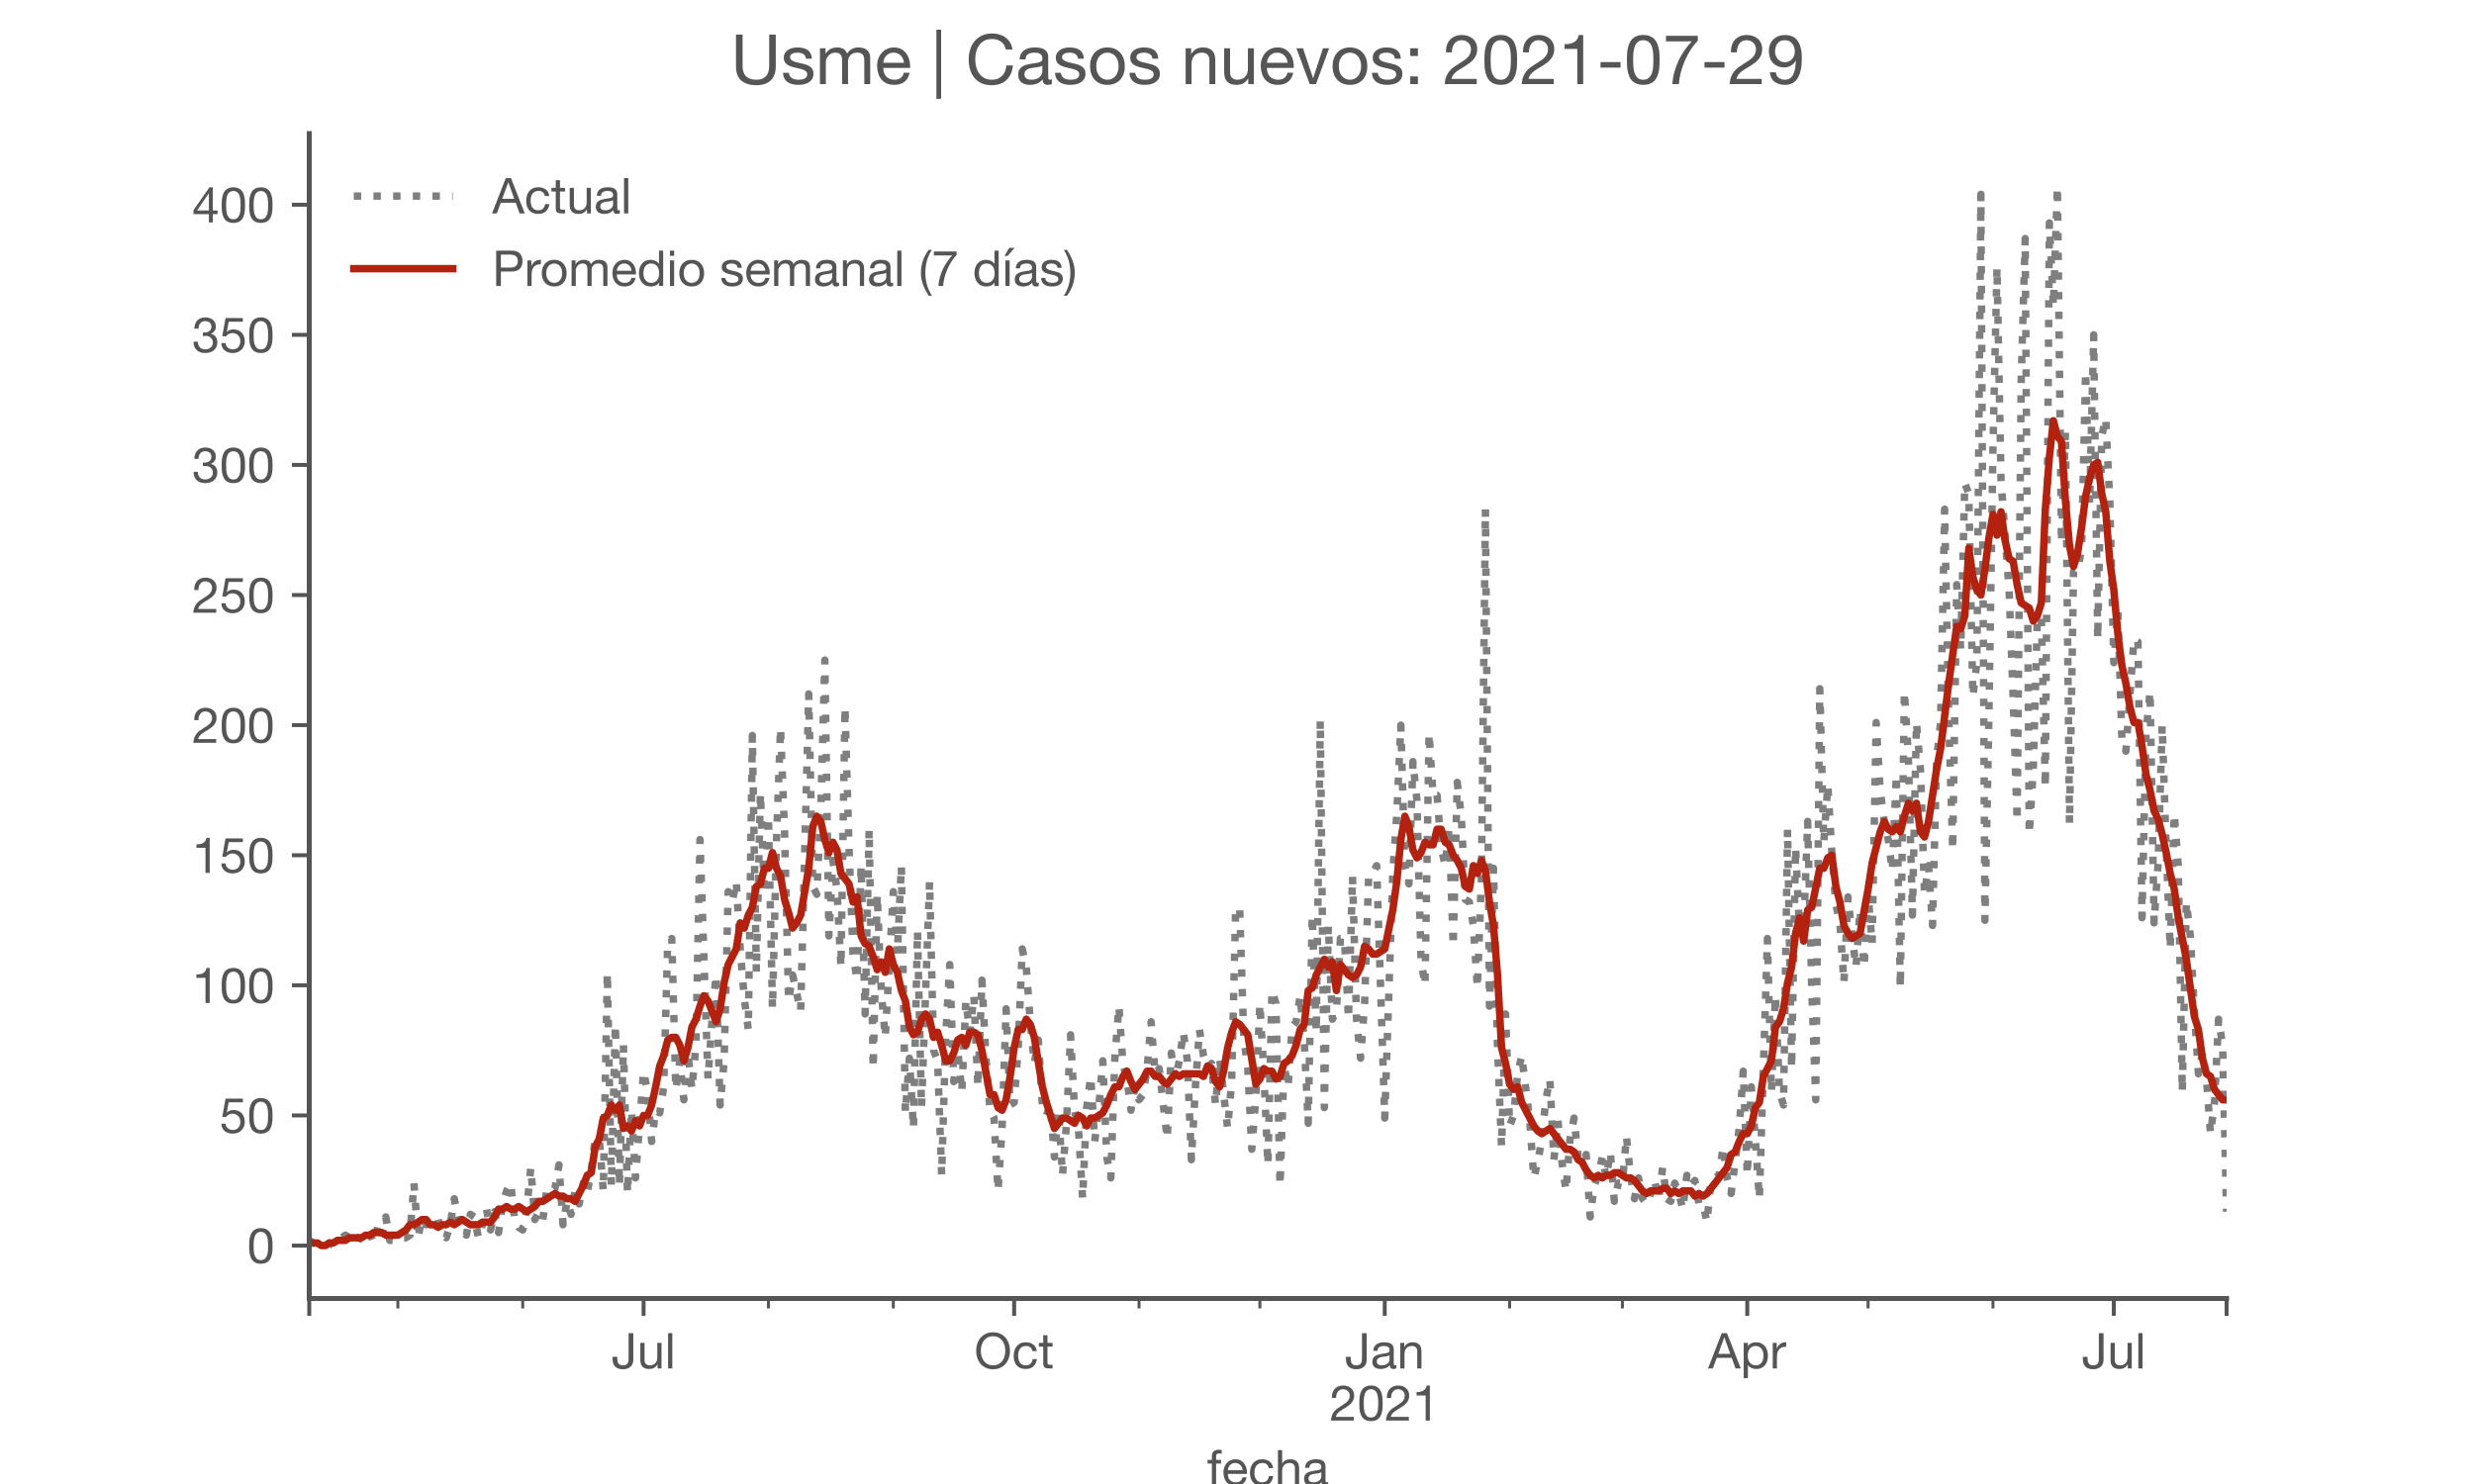 <?xml version="1.0" encoding="utf-8" standalone="no"?>
<!DOCTYPE svg PUBLIC "-//W3C//DTD SVG 1.1//EN"
  "http://www.w3.org/Graphics/SVG/1.1/DTD/svg11.dtd">
<!-- Created with matplotlib (https://matplotlib.org/) -->
<svg height="300pt" version="1.1" viewBox="0 0 500 300" width="500pt" xmlns="http://www.w3.org/2000/svg" xmlns:xlink="http://www.w3.org/1999/xlink">
 <defs>
  <style type="text/css">*{stroke-linecap:butt;stroke-linejoin:round;}</style>
 </defs>
 <g id="figure_1">
  <g id="patch_1">
   <path d="M 0 300 
L 500 300 
L 500 0 
L 0 0 
z
" style="fill:#ffffff;"/>
  </g>
  <g id="axes_1">
   <g id="patch_2">
    <path d="M 62.5 262.5 
L 450 262.5 
L 450 27 
L 62.5 27 
z
" style="fill:#ffffff;"/>
   </g>
   <g id="matplotlib.axis_1">
    <g id="xtick_1">
     <g id="line2d_1">
      <defs>
       <path d="M 0 0 
L 0 3.5 
" id="md8fa27a434" style="stroke:#555555;stroke-width:0.8;"/>
      </defs>
      <g>
       <use style="fill:#555555;stroke:#555555;stroke-width:0.8;" x="62.5" xlink:href="#md8fa27a434" y="262.5"/>
      </g>
     </g>
    </g>
    <g id="xtick_2">
     <g id="line2d_2">
      <g>
       <use style="fill:#555555;stroke:#555555;stroke-width:0.8;" x="130.068" xlink:href="#md8fa27a434" y="262.5"/>
      </g>
     </g>
     <g id="text_1">
      <!-- Jul -->
      <g style="fill:#555555;" transform="translate(123.583 276.641)scale(0.1 -0.1)">
       <defs>
        <path d="M 44.094 17.797 
L 44.094 71.406 
L 34.594 71.406 
L 34.594 19.203 
Q 34.594 13.297 32.141 9.797 
Q 29.703 6.297 23.203 6.297 
Q 19.703 6.297 17.453 7.344 
Q 15.203 8.406 13.953 10.297 
Q 12.703 12.203 12.203 14.797 
Q 11.703 17.406 11.703 20.5 
L 11.703 23.5 
L 2.203 23.5 
L 2.203 19.094 
Q 2.203 8.906 7.594 3.656 
Q 13 -1.594 23 -1.594 
Q 29 -1.594 33.047 0.047 
Q 37.094 1.703 39.547 4.453 
Q 42 7.203 43.047 10.703 
Q 44.094 14.203 44.094 17.797 
z
" id="HelveticaNeue-74"/>
        <path d="M 49.203 0 
L 49.203 51.703 
L 40.703 51.703 
L 40.703 22.5 
Q 40.703 19 39.75 16.047 
Q 38.797 13.094 36.891 10.891 
Q 35 8.703 32.141 7.5 
Q 29.297 6.297 25.406 6.297 
Q 20.5 6.297 17.703 9.094 
Q 14.906 11.906 14.906 16.703 
L 14.906 51.703 
L 6.406 51.703 
L 6.406 17.703 
Q 6.406 13.5 7.25 10.047 
Q 8.094 6.594 10.188 4.094 
Q 12.297 1.594 15.688 0.25 
Q 19.094 -1.094 24.203 -1.094 
Q 29.906 -1.094 34.094 1.156 
Q 38.297 3.406 41 8.203 
L 41.203 8.203 
L 41.203 0 
z
" id="HelveticaNeue-117"/>
        <path d="M 6.906 71.406 
L 6.906 0 
L 15.406 0 
L 15.406 71.406 
z
" id="HelveticaNeue-108"/>
       </defs>
       <use xlink:href="#HelveticaNeue-74"/>
       <use x="51.9" xlink:href="#HelveticaNeue-117"/>
       <use x="107.5" xlink:href="#HelveticaNeue-108"/>
      </g>
     </g>
    </g>
    <g id="xtick_3">
     <g id="line2d_3">
      <g>
       <use style="fill:#555555;stroke:#555555;stroke-width:0.8;" x="204.963" xlink:href="#md8fa27a434" y="262.5"/>
      </g>
     </g>
     <g id="text_2">
      <!-- Oct -->
      <g style="fill:#555555;" transform="translate(196.903 276.641)scale(0.1 -0.1)">
       <defs>
        <path d="M 13.297 35.703 
Q 13.297 41.094 14.688 46.344 
Q 16.094 51.594 19.094 55.797 
Q 22.094 60 26.797 62.547 
Q 31.5 65.094 38 65.094 
Q 44.5 65.094 49.203 62.547 
Q 53.906 60 56.906 55.797 
Q 59.906 51.594 61.297 46.344 
Q 62.703 41.094 62.703 35.703 
Q 62.703 30.297 61.297 25.047 
Q 59.906 19.797 56.906 15.594 
Q 53.906 11.406 49.203 8.844 
Q 44.5 6.297 38 6.297 
Q 31.5 6.297 26.797 8.844 
Q 22.094 11.406 19.094 15.594 
Q 16.094 19.797 14.688 25.047 
Q 13.297 30.297 13.297 35.703 
z
M 3.797 35.703 
Q 3.797 28.406 5.938 21.656 
Q 8.094 14.906 12.391 9.703 
Q 16.703 4.5 23.094 1.453 
Q 29.5 -1.594 38 -1.594 
Q 46.5 -1.594 52.891 1.453 
Q 59.297 4.5 63.594 9.703 
Q 67.906 14.906 70.047 21.656 
Q 72.203 28.406 72.203 35.703 
Q 72.203 43 70.047 49.75 
Q 67.906 56.5 63.594 61.703 
Q 59.297 66.906 52.891 70 
Q 46.5 73.094 38 73.094 
Q 29.5 73.094 23.094 70 
Q 16.703 66.906 12.391 61.703 
Q 8.094 56.5 5.938 49.75 
Q 3.797 43 3.797 35.703 
z
" id="HelveticaNeue-79"/>
        <path d="M 41.5 35.094 
L 50.297 35.094 
Q 49.797 39.703 47.891 43.047 
Q 46 46.406 43.047 48.594 
Q 40.094 50.797 36.25 51.844 
Q 32.406 52.906 28 52.906 
Q 21.906 52.906 17.297 50.75 
Q 12.703 48.594 9.641 44.844 
Q 6.594 41.094 5.094 36.047 
Q 3.594 31 3.594 25.203 
Q 3.594 19.406 5.141 14.547 
Q 6.703 9.703 9.75 6.203 
Q 12.797 2.703 17.344 0.797 
Q 21.906 -1.094 27.797 -1.094 
Q 37.703 -1.094 43.453 4.094 
Q 49.203 9.297 50.594 18.906 
L 41.906 18.906 
Q 41.094 12.906 37.547 9.594 
Q 34 6.297 27.703 6.297 
Q 23.703 6.297 20.797 7.891 
Q 17.906 9.5 16.094 12.141 
Q 14.297 14.797 13.438 18.188 
Q 12.594 21.594 12.594 25.203 
Q 12.594 29.094 13.391 32.75 
Q 14.203 36.406 16.047 39.203 
Q 17.906 42 21 43.703 
Q 24.094 45.406 28.703 45.406 
Q 34.094 45.406 37.297 42.703 
Q 40.5 40 41.5 35.094 
z
" id="HelveticaNeue-99"/>
        <path d="M 18.203 51.703 
L 18.203 67.203 
L 9.703 67.203 
L 9.703 51.703 
L 0.906 51.703 
L 0.906 44.203 
L 9.703 44.203 
L 9.703 11.297 
Q 9.703 7.703 10.391 5.5 
Q 11.094 3.297 12.547 2.094 
Q 14 0.906 16.344 0.453 
Q 18.703 0 22 0 
L 28.5 0 
L 28.5 7.5 
L 24.594 7.5 
Q 22.594 7.5 21.344 7.641 
Q 20.094 7.797 19.391 8.297 
Q 18.703 8.797 18.453 9.688 
Q 18.203 10.594 18.203 12.094 
L 18.203 44.203 
L 28.5 44.203 
L 28.5 51.703 
z
" id="HelveticaNeue-116"/>
       </defs>
       <use xlink:href="#HelveticaNeue-79"/>
       <use x="76" xlink:href="#HelveticaNeue-99"/>
       <use x="129.7" xlink:href="#HelveticaNeue-116"/>
      </g>
     </g>
    </g>
    <g id="xtick_4">
     <g id="line2d_4">
      <g>
       <use style="fill:#555555;stroke:#555555;stroke-width:0.8;" x="279.858" xlink:href="#md8fa27a434" y="262.5"/>
      </g>
     </g>
     <g id="text_3">
      <!-- Jan -->
      <g style="fill:#555555;" transform="translate(271.798 276.641)scale(0.1 -0.1)">
       <defs>
        <path d="M 52.203 0.203 
Q 50 -1.094 46.094 -1.094 
Q 42.797 -1.094 40.844 0.75 
Q 38.906 2.594 38.906 6.797 
Q 35.406 2.594 30.75 0.75 
Q 26.094 -1.094 20.703 -1.094 
Q 17.203 -1.094 14.047 -0.297 
Q 10.906 0.5 8.594 2.203 
Q 6.297 3.906 4.938 6.656 
Q 3.594 9.406 3.594 13.297 
Q 3.594 17.703 5.094 20.5 
Q 6.594 23.297 9.047 25.047 
Q 11.5 26.797 14.641 27.688 
Q 17.797 28.594 21.094 29.203 
Q 24.594 29.906 27.75 30.25 
Q 30.906 30.594 33.297 31.25 
Q 35.703 31.906 37.094 33.156 
Q 38.5 34.406 38.5 36.797 
Q 38.5 39.594 37.453 41.297 
Q 36.406 43 34.75 43.891 
Q 33.094 44.797 31.047 45.094 
Q 29 45.406 27 45.406 
Q 21.594 45.406 18 43.344 
Q 14.406 41.297 14.094 35.594 
L 5.594 35.594 
Q 5.797 40.406 7.594 43.703 
Q 9.406 47 12.406 49.047 
Q 15.406 51.094 19.25 52 
Q 23.094 52.906 27.5 52.906 
Q 31 52.906 34.453 52.406 
Q 37.906 51.906 40.703 50.344 
Q 43.5 48.797 45.203 46 
Q 46.906 43.203 46.906 38.703 
L 46.906 12.094 
Q 46.906 9.094 47.25 7.688 
Q 47.594 6.297 49.594 6.297 
Q 50.703 6.297 52.203 6.797 
z
M 38.406 26.703 
Q 36.797 25.5 34.188 24.953 
Q 31.594 24.406 28.75 24.047 
Q 25.906 23.703 23 23.25 
Q 20.094 22.797 17.797 21.797 
Q 15.5 20.797 14.047 18.938 
Q 12.594 17.094 12.594 13.906 
Q 12.594 11.797 13.438 10.344 
Q 14.297 8.906 15.641 8 
Q 17 7.094 18.797 6.688 
Q 20.594 6.297 22.594 6.297 
Q 26.797 6.297 29.797 7.438 
Q 32.797 8.594 34.688 10.344 
Q 36.594 12.094 37.5 14.141 
Q 38.406 16.203 38.406 18 
z
" id="HelveticaNeue-97"/>
        <path d="M 6.406 51.703 
L 6.406 0 
L 14.906 0 
L 14.906 29.203 
Q 14.906 32.703 15.844 35.641 
Q 16.797 38.594 18.688 40.797 
Q 20.594 43 23.438 44.203 
Q 26.297 45.406 30.203 45.406 
Q 35.094 45.406 37.891 42.594 
Q 40.703 39.797 40.703 35 
L 40.703 0 
L 49.203 0 
L 49.203 34 
Q 49.203 38.203 48.344 41.641 
Q 47.5 45.094 45.391 47.594 
Q 43.297 50.094 39.891 51.5 
Q 36.5 52.906 31.406 52.906 
Q 19.906 52.906 14.594 43.5 
L 14.406 43.5 
L 14.406 51.703 
z
" id="HelveticaNeue-110"/>
       </defs>
       <use xlink:href="#HelveticaNeue-74"/>
       <use x="51.9" xlink:href="#HelveticaNeue-97"/>
       <use x="105.6" xlink:href="#HelveticaNeue-110"/>
      </g>
      <!-- 2021 -->
      <g style="fill:#555555;" transform="translate(268.739 287.18)scale(0.1 -0.1)">
       <defs>
        <path d="M 4.406 45.797 
L 12.906 45.797 
Q 12.797 49 13.547 52.141 
Q 14.297 55.297 16 57.797 
Q 17.703 60.297 20.344 61.844 
Q 23 63.406 26.703 63.406 
Q 29.5 63.406 32 62.5 
Q 34.5 61.594 36.344 59.891 
Q 38.203 58.203 39.297 55.844 
Q 40.406 53.5 40.406 50.594 
Q 40.406 46.906 39.25 44.094 
Q 38.094 41.297 35.844 38.891 
Q 33.594 36.5 30.188 34.141 
Q 26.797 31.797 22.297 29 
Q 18.594 26.797 15.188 24.297 
Q 11.797 21.797 9.094 18.5 
Q 6.406 15.203 4.656 10.75 
Q 2.906 6.297 2.406 0 
L 48.703 0 
L 48.703 7.5 
L 12.297 7.5 
Q 12.906 10.797 14.844 13.344 
Q 16.797 15.906 19.547 18.094 
Q 22.297 20.297 25.594 22.25 
Q 28.906 24.203 32.203 26.203 
Q 35.5 28.297 38.594 30.594 
Q 41.703 32.906 44.094 35.75 
Q 46.5 38.594 47.953 42.188 
Q 49.406 45.797 49.406 50.5 
Q 49.406 55.5 47.656 59.297 
Q 45.906 63.094 42.906 65.641 
Q 39.906 68.203 35.844 69.547 
Q 31.797 70.906 27.203 70.906 
Q 21.594 70.906 17.188 69 
Q 12.797 67.094 9.844 63.75 
Q 6.906 60.406 5.5 55.797 
Q 4.094 51.203 4.406 45.797 
z
" id="HelveticaNeue-50"/>
        <path d="M 13.203 34.906 
Q 13.203 37.5 13.25 40.641 
Q 13.297 43.797 13.75 46.938 
Q 14.203 50.094 15.047 53.094 
Q 15.906 56.094 17.547 58.344 
Q 19.203 60.594 21.703 62 
Q 24.203 63.406 27.797 63.406 
Q 31.406 63.406 33.906 62 
Q 36.406 60.594 38.047 58.344 
Q 39.703 56.094 40.547 53.094 
Q 41.406 50.094 41.844 46.938 
Q 42.297 43.797 42.344 40.641 
Q 42.406 37.5 42.406 34.906 
Q 42.406 30.906 42.156 25.953 
Q 41.906 21 40.547 16.641 
Q 39.203 12.297 36.203 9.297 
Q 33.203 6.297 27.797 6.297 
Q 22.406 6.297 19.406 9.297 
Q 16.406 12.297 15.047 16.641 
Q 13.703 21 13.453 25.953 
Q 13.203 30.906 13.203 34.906 
z
M 4.203 34.797 
Q 4.203 30.906 4.391 26.703 
Q 4.594 22.5 5.391 18.5 
Q 6.203 14.5 7.703 10.953 
Q 9.203 7.406 11.797 4.703 
Q 14.406 2 18.344 0.453 
Q 22.297 -1.094 27.797 -1.094 
Q 33.406 -1.094 37.297 0.453 
Q 41.203 2 43.797 4.703 
Q 46.406 7.406 47.906 10.953 
Q 49.406 14.5 50.203 18.5 
Q 51 22.5 51.203 26.703 
Q 51.406 30.906 51.406 34.797 
Q 51.406 38.703 51.203 42.891 
Q 51 47.094 50.203 51.094 
Q 49.406 55.094 47.906 58.688 
Q 46.406 62.297 43.797 65 
Q 41.203 67.703 37.25 69.297 
Q 33.297 70.906 27.797 70.906 
Q 22.297 70.906 18.344 69.297 
Q 14.406 67.703 11.797 65 
Q 9.203 62.297 7.703 58.688 
Q 6.203 55.094 5.391 51.094 
Q 4.594 47.094 4.391 42.891 
Q 4.203 38.703 4.203 34.797 
z
" id="HelveticaNeue-48"/>
        <path d="M 35.594 0 
L 35.594 70.906 
L 29.094 70.906 
Q 28.406 66.906 26.5 64.297 
Q 24.594 61.703 21.844 60.203 
Q 19.094 58.703 15.688 58.141 
Q 12.297 57.594 8.703 57.594 
L 8.703 50.797 
L 27.094 50.797 
L 27.094 0 
z
" id="HelveticaNeue-49"/>
       </defs>
       <use xlink:href="#HelveticaNeue-50"/>
       <use x="55.6" xlink:href="#HelveticaNeue-48"/>
       <use x="111.2" xlink:href="#HelveticaNeue-50"/>
       <use x="166.8" xlink:href="#HelveticaNeue-49"/>
      </g>
     </g>
    </g>
    <g id="xtick_5">
     <g id="line2d_5">
      <g>
       <use style="fill:#555555;stroke:#555555;stroke-width:0.8;" x="353.125" xlink:href="#md8fa27a434" y="262.5"/>
      </g>
     </g>
     <g id="text_4">
      <!-- Apr -->
      <g style="fill:#555555;" transform="translate(345.255 276.641)scale(0.1 -0.1)">
       <defs>
        <path d="M 20.094 29.5 
L 32.203 62.797 
L 32.406 62.797 
L 44.297 29.5 
z
M 27.203 71.406 
L -0.594 0 
L 9.094 0 
L 17.094 21.5 
L 47.297 21.5 
L 55.094 0 
L 65.594 0 
L 37.703 71.406 
z
" id="HelveticaNeue-65"/>
        <path d="M 6.703 51.703 
L 6.703 -19.703 
L 15.203 -19.703 
L 15.203 6.906 
L 15.406 6.906 
Q 16.797 4.594 18.844 3.047 
Q 20.906 1.5 23.203 0.594 
Q 25.5 -0.297 27.844 -0.688 
Q 30.203 -1.094 32.094 -1.094 
Q 38 -1.094 42.453 1 
Q 46.906 3.094 49.844 6.75 
Q 52.797 10.406 54.25 15.297 
Q 55.703 20.203 55.703 25.703 
Q 55.703 31.203 54.203 36.094 
Q 52.703 41 49.75 44.75 
Q 46.797 48.5 42.344 50.703 
Q 37.906 52.906 31.906 52.906 
Q 26.5 52.906 22 50.953 
Q 17.5 49 15.406 44.703 
L 15.203 44.703 
L 15.203 51.703 
z
M 46.703 26.297 
Q 46.703 22.5 45.891 18.891 
Q 45.094 15.297 43.297 12.5 
Q 41.5 9.703 38.547 8 
Q 35.594 6.297 31.203 6.297 
Q 26.797 6.297 23.688 7.938 
Q 20.594 9.594 18.641 12.297 
Q 16.703 15 15.797 18.547 
Q 14.906 22.094 14.906 25.906 
Q 14.906 29.5 15.75 33 
Q 16.594 36.5 18.5 39.25 
Q 20.406 42 23.406 43.703 
Q 26.406 45.406 30.703 45.406 
Q 34.797 45.406 37.844 43.797 
Q 40.906 42.203 42.844 39.5 
Q 44.797 36.797 45.75 33.344 
Q 46.703 29.906 46.703 26.297 
z
" id="HelveticaNeue-112"/>
        <path d="M 6.094 51.703 
L 6.094 0 
L 14.594 0 
L 14.594 23 
Q 14.594 28 15.594 31.844 
Q 16.594 35.703 18.797 38.391 
Q 21 41.094 24.594 42.5 
Q 28.203 43.906 33.297 43.906 
L 33.297 52.906 
Q 26.406 53.094 21.906 50.094 
Q 17.406 47.094 14.297 40.797 
L 14.094 40.797 
L 14.094 51.703 
z
" id="HelveticaNeue-114"/>
       </defs>
       <use xlink:href="#HelveticaNeue-65"/>
       <use x="64.8" xlink:href="#HelveticaNeue-112"/>
       <use x="124.1" xlink:href="#HelveticaNeue-114"/>
      </g>
     </g>
    </g>
    <g id="xtick_6">
     <g id="line2d_6">
      <g>
       <use style="fill:#555555;stroke:#555555;stroke-width:0.8;" x="427.206" xlink:href="#md8fa27a434" y="262.5"/>
      </g>
     </g>
     <g id="text_5">
      <!-- Jul -->
      <g style="fill:#555555;" transform="translate(420.721 276.641)scale(0.1 -0.1)">
       <use xlink:href="#HelveticaNeue-74"/>
       <use x="51.9" xlink:href="#HelveticaNeue-117"/>
       <use x="107.5" xlink:href="#HelveticaNeue-108"/>
      </g>
     </g>
    </g>
    <g id="xtick_7">
     <g id="line2d_7">
      <g>
       <use style="fill:#555555;stroke:#555555;stroke-width:0.8;" x="450" xlink:href="#md8fa27a434" y="262.5"/>
      </g>
     </g>
    </g>
    <g id="xtick_8">
     <g id="line2d_8">
      <defs>
       <path d="M 0 0 
L 0 2 
" id="ma3b9facf7f" style="stroke:#555555;stroke-width:0.6;"/>
      </defs>
      <g>
       <use style="fill:#555555;stroke:#555555;stroke-width:0.6;" x="80.41" xlink:href="#ma3b9facf7f" y="262.5"/>
      </g>
     </g>
    </g>
    <g id="xtick_9">
     <g id="line2d_9">
      <g>
       <use style="fill:#555555;stroke:#555555;stroke-width:0.6;" x="105.646" xlink:href="#ma3b9facf7f" y="262.5"/>
      </g>
     </g>
    </g>
    <g id="xtick_10">
     <g id="line2d_10">
      <g>
       <use style="fill:#555555;stroke:#555555;stroke-width:0.6;" x="155.305" xlink:href="#ma3b9facf7f" y="262.5"/>
      </g>
     </g>
    </g>
    <g id="xtick_11">
     <g id="line2d_11">
      <g>
       <use style="fill:#555555;stroke:#555555;stroke-width:0.6;" x="180.541" xlink:href="#ma3b9facf7f" y="262.5"/>
      </g>
     </g>
    </g>
    <g id="xtick_12">
     <g id="line2d_12">
      <g>
       <use style="fill:#555555;stroke:#555555;stroke-width:0.6;" x="230.2" xlink:href="#ma3b9facf7f" y="262.5"/>
      </g>
     </g>
    </g>
    <g id="xtick_13">
     <g id="line2d_13">
      <g>
       <use style="fill:#555555;stroke:#555555;stroke-width:0.6;" x="254.622" xlink:href="#ma3b9facf7f" y="262.5"/>
      </g>
     </g>
    </g>
    <g id="xtick_14">
     <g id="line2d_14">
      <g>
       <use style="fill:#555555;stroke:#555555;stroke-width:0.6;" x="305.095" xlink:href="#ma3b9facf7f" y="262.5"/>
      </g>
     </g>
    </g>
    <g id="xtick_15">
     <g id="line2d_15">
      <g>
       <use style="fill:#555555;stroke:#555555;stroke-width:0.6;" x="327.889" xlink:href="#ma3b9facf7f" y="262.5"/>
      </g>
     </g>
    </g>
    <g id="xtick_16">
     <g id="line2d_16">
      <g>
       <use style="fill:#555555;stroke:#555555;stroke-width:0.6;" x="377.547" xlink:href="#ma3b9facf7f" y="262.5"/>
      </g>
     </g>
    </g>
    <g id="xtick_17">
     <g id="line2d_17">
      <g>
       <use style="fill:#555555;stroke:#555555;stroke-width:0.6;" x="402.784" xlink:href="#ma3b9facf7f" y="262.5"/>
      </g>
     </g>
    </g>
    <g id="text_6">
     <!-- fecha -->
     <g style="fill:#555555;" transform="translate(243.935 300.291)scale(0.1 -0.1)">
      <defs>
       <path d="M 9.906 44.203 
L 9.906 0 
L 18.406 0 
L 18.406 44.203 
L 28.406 44.203 
L 28.406 51.703 
L 18.406 51.703 
L 18.406 58.906 
Q 18.406 62.297 20.094 63.5 
Q 21.797 64.703 24.906 64.703 
Q 26 64.703 27.297 64.547 
Q 28.594 64.406 29.703 64 
L 29.703 71.406 
Q 28.5 71.797 26.953 72 
Q 25.406 72.203 24.203 72.203 
Q 17.203 72.203 13.547 68.953 
Q 9.906 65.703 9.906 59.406 
L 9.906 51.703 
L 1.203 51.703 
L 1.203 44.203 
z
" id="HelveticaNeue-102"/>
       <path d="M 42.297 30.797 
L 12.594 30.797 
Q 12.797 33.797 13.891 36.438 
Q 15 39.094 16.891 41.094 
Q 18.797 43.094 21.438 44.25 
Q 24.094 45.406 27.406 45.406 
Q 30.594 45.406 33.25 44.25 
Q 35.906 43.094 37.844 41.141 
Q 39.797 39.203 40.938 36.5 
Q 42.094 33.797 42.297 30.797 
z
M 50.5 16.406 
L 42.094 16.406 
Q 41 11.297 37.547 8.797 
Q 34.094 6.297 28.703 6.297 
Q 24.5 6.297 21.391 7.688 
Q 18.297 9.094 16.297 11.438 
Q 14.297 13.797 13.391 16.844 
Q 12.5 19.906 12.594 23.297 
L 51.297 23.297 
Q 51.5 28 50.453 33.203 
Q 49.406 38.406 46.656 42.797 
Q 43.906 47.203 39.344 50.047 
Q 34.797 52.906 27.906 52.906 
Q 22.594 52.906 18.141 50.906 
Q 13.703 48.906 10.453 45.297 
Q 7.203 41.703 5.391 36.797 
Q 3.594 31.906 3.594 26 
Q 3.797 20.094 5.344 15.094 
Q 6.906 10.094 10 6.5 
Q 13.094 2.906 17.641 0.906 
Q 22.203 -1.094 28.406 -1.094 
Q 37.203 -1.094 43 3.297 
Q 48.797 7.703 50.5 16.406 
z
" id="HelveticaNeue-101"/>
       <path d="M 6.406 71.406 
L 6.406 0 
L 14.906 0 
L 14.906 29.203 
Q 14.906 32.703 15.844 35.641 
Q 16.797 38.594 18.688 40.797 
Q 20.594 43 23.438 44.203 
Q 26.297 45.406 30.203 45.406 
Q 35.094 45.406 37.891 42.594 
Q 40.703 39.797 40.703 35 
L 40.703 0 
L 49.203 0 
L 49.203 34 
Q 49.203 38.203 48.344 41.641 
Q 47.5 45.094 45.391 47.594 
Q 43.297 50.094 39.891 51.5 
Q 36.5 52.906 31.406 52.906 
Q 29.094 52.906 26.641 52.406 
Q 24.203 51.906 21.953 50.844 
Q 19.703 49.797 17.891 48.141 
Q 16.094 46.5 15.094 44.094 
L 14.906 44.094 
L 14.906 71.406 
z
" id="HelveticaNeue-104"/>
      </defs>
      <use xlink:href="#HelveticaNeue-102"/>
      <use x="29.6" xlink:href="#HelveticaNeue-101"/>
      <use x="83.3" xlink:href="#HelveticaNeue-99"/>
      <use x="137" xlink:href="#HelveticaNeue-104"/>
      <use x="192.6" xlink:href="#HelveticaNeue-97"/>
     </g>
    </g>
   </g>
   <g id="matplotlib.axis_2">
    <g id="ytick_1">
     <g id="line2d_18">
      <defs>
       <path d="M 0 0 
L -3.5 0 
" id="m4b241d56f6" style="stroke:#555555;stroke-width:0.8;"/>
      </defs>
      <g>
       <use style="fill:#555555;stroke:#555555;stroke-width:0.8;" x="62.5" xlink:href="#m4b241d56f6" y="251.795"/>
      </g>
     </g>
     <g id="text_7">
      <!-- 0 -->
      <g style="fill:#555555;" transform="translate(49.941 255.366)scale(0.1 -0.1)">
       <use xlink:href="#HelveticaNeue-48"/>
      </g>
     </g>
    </g>
    <g id="ytick_2">
     <g id="line2d_19">
      <g>
       <use style="fill:#555555;stroke:#555555;stroke-width:0.8;" x="62.5" xlink:href="#m4b241d56f6" y="225.494"/>
      </g>
     </g>
     <g id="text_8">
      <!-- 50 -->
      <g style="fill:#555555;" transform="translate(44.381 229.065)scale(0.1 -0.1)">
       <defs>
        <path d="M 47 62.203 
L 47 69.703 
L 12 69.703 
L 5.406 32.906 
L 12.703 32.5 
Q 15.203 35.5 18.453 37.344 
Q 21.703 39.203 25.906 39.203 
Q 29.5 39.203 32.453 38 
Q 35.406 36.797 37.5 34.641 
Q 39.594 32.5 40.75 29.547 
Q 41.906 26.594 41.906 23.094 
Q 41.906 18.906 40.703 15.75 
Q 39.5 12.594 37.453 10.5 
Q 35.406 8.406 32.656 7.344 
Q 29.906 6.297 26.906 6.297 
Q 23.703 6.297 21.047 7.25 
Q 18.406 8.203 16.453 9.953 
Q 14.5 11.703 13.344 14.047 
Q 12.203 16.406 12 19.094 
L 3.5 19.094 
Q 3.594 14.297 5.391 10.5 
Q 7.203 6.703 10.297 4.141 
Q 13.406 1.594 17.453 0.25 
Q 21.5 -1.094 26.094 -1.094 
Q 32.297 -1.094 36.938 0.844 
Q 41.594 2.797 44.688 6.094 
Q 47.797 9.406 49.344 13.656 
Q 50.906 17.906 50.906 22.406 
Q 50.906 28.5 49.094 33.047 
Q 47.297 37.594 44.188 40.641 
Q 41.094 43.703 36.891 45.203 
Q 32.703 46.703 28 46.703 
Q 24.406 46.703 20.75 45.453 
Q 17.094 44.203 14.797 41.594 
L 14.594 41.797 
L 18.406 62.203 
z
" id="HelveticaNeue-53"/>
       </defs>
       <use xlink:href="#HelveticaNeue-53"/>
       <use x="55.6" xlink:href="#HelveticaNeue-48"/>
      </g>
     </g>
    </g>
    <g id="ytick_3">
     <g id="line2d_20">
      <g>
       <use style="fill:#555555;stroke:#555555;stroke-width:0.8;" x="62.5" xlink:href="#m4b241d56f6" y="199.193"/>
      </g>
     </g>
     <g id="text_9">
      <!-- 100 -->
      <g style="fill:#555555;" transform="translate(38.822 202.764)scale(0.1 -0.1)">
       <use xlink:href="#HelveticaNeue-49"/>
       <use x="55.6" xlink:href="#HelveticaNeue-48"/>
       <use x="111.2" xlink:href="#HelveticaNeue-48"/>
      </g>
     </g>
    </g>
    <g id="ytick_4">
     <g id="line2d_21">
      <g>
       <use style="fill:#555555;stroke:#555555;stroke-width:0.8;" x="62.5" xlink:href="#m4b241d56f6" y="172.892"/>
      </g>
     </g>
     <g id="text_10">
      <!-- 150 -->
      <g style="fill:#555555;" transform="translate(38.822 176.462)scale(0.1 -0.1)">
       <use xlink:href="#HelveticaNeue-49"/>
       <use x="55.6" xlink:href="#HelveticaNeue-53"/>
       <use x="111.2" xlink:href="#HelveticaNeue-48"/>
      </g>
     </g>
    </g>
    <g id="ytick_5">
     <g id="line2d_22">
      <g>
       <use style="fill:#555555;stroke:#555555;stroke-width:0.8;" x="62.5" xlink:href="#m4b241d56f6" y="146.591"/>
      </g>
     </g>
     <g id="text_11">
      <!-- 200 -->
      <g style="fill:#555555;" transform="translate(38.822 150.161)scale(0.1 -0.1)">
       <use xlink:href="#HelveticaNeue-50"/>
       <use x="55.6" xlink:href="#HelveticaNeue-48"/>
       <use x="111.2" xlink:href="#HelveticaNeue-48"/>
      </g>
     </g>
    </g>
    <g id="ytick_6">
     <g id="line2d_23">
      <g>
       <use style="fill:#555555;stroke:#555555;stroke-width:0.8;" x="62.5" xlink:href="#m4b241d56f6" y="120.29"/>
      </g>
     </g>
     <g id="text_12">
      <!-- 250 -->
      <g style="fill:#555555;" transform="translate(38.822 123.86)scale(0.1 -0.1)">
       <use xlink:href="#HelveticaNeue-50"/>
       <use x="55.6" xlink:href="#HelveticaNeue-53"/>
       <use x="111.2" xlink:href="#HelveticaNeue-48"/>
      </g>
     </g>
    </g>
    <g id="ytick_7">
     <g id="line2d_24">
      <g>
       <use style="fill:#555555;stroke:#555555;stroke-width:0.8;" x="62.5" xlink:href="#m4b241d56f6" y="93.989"/>
      </g>
     </g>
     <g id="text_13">
      <!-- 300 -->
      <g style="fill:#555555;" transform="translate(38.822 97.559)scale(0.1 -0.1)">
       <defs>
        <path d="M 21.797 40.5 
L 21.797 33.297 
Q 24.203 33.594 26.906 33.594 
Q 30.094 33.594 32.844 32.75 
Q 35.594 31.906 37.594 30.156 
Q 39.594 28.406 40.797 25.844 
Q 42 23.297 42 20 
Q 42 16.797 40.75 14.25 
Q 39.5 11.703 37.391 9.953 
Q 35.297 8.203 32.5 7.25 
Q 29.703 6.297 26.594 6.297 
Q 19.297 6.297 15.5 10.641 
Q 11.703 15 11.5 21.906 
L 3 21.906 
Q 2.906 16.406 4.547 12.094 
Q 6.203 7.797 9.297 4.844 
Q 12.406 1.906 16.797 0.406 
Q 21.203 -1.094 26.594 -1.094 
Q 31.594 -1.094 36.047 0.25 
Q 40.5 1.594 43.797 4.297 
Q 47.094 7 49.047 11.047 
Q 51 15.094 51 20.406 
Q 51 26.797 47.844 31.5 
Q 44.703 36.203 38.203 37.594 
L 38.203 37.797 
Q 42.406 39.703 45.203 43.391 
Q 48 47.094 48 51.906 
Q 48 56.797 46.344 60.391 
Q 44.703 64 41.797 66.297 
Q 38.906 68.594 34.953 69.75 
Q 31 70.906 26.406 70.906 
Q 21.094 70.906 17.047 69.203 
Q 13 67.5 10.297 64.5 
Q 7.594 61.5 6.141 57.297 
Q 4.703 53.094 4.5 48 
L 13 48 
Q 13 51.094 13.797 53.891 
Q 14.594 56.703 16.25 58.797 
Q 17.906 60.906 20.453 62.156 
Q 23 63.406 26.406 63.406 
Q 31.797 63.406 35.391 60.547 
Q 39 57.703 39 52 
Q 39 49.203 37.891 47 
Q 36.797 44.797 34.938 43.344 
Q 33.094 41.906 30.641 41.156 
Q 28.203 40.406 25.5 40.406 
L 23.703 40.406 
Q 23.203 40.406 22.703 40.406 
Q 22.297 40.406 21.797 40.5 
z
" id="HelveticaNeue-51"/>
       </defs>
       <use xlink:href="#HelveticaNeue-51"/>
       <use x="55.6" xlink:href="#HelveticaNeue-48"/>
       <use x="111.2" xlink:href="#HelveticaNeue-48"/>
      </g>
     </g>
    </g>
    <g id="ytick_8">
     <g id="line2d_25">
      <g>
       <use style="fill:#555555;stroke:#555555;stroke-width:0.8;" x="62.5" xlink:href="#m4b241d56f6" y="67.688"/>
      </g>
     </g>
     <g id="text_14">
      <!-- 350 -->
      <g style="fill:#555555;" transform="translate(38.822 71.258)scale(0.1 -0.1)">
       <use xlink:href="#HelveticaNeue-51"/>
       <use x="55.6" xlink:href="#HelveticaNeue-53"/>
       <use x="111.2" xlink:href="#HelveticaNeue-48"/>
      </g>
     </g>
    </g>
    <g id="ytick_9">
     <g id="line2d_26">
      <g>
       <use style="fill:#555555;stroke:#555555;stroke-width:0.8;" x="62.5" xlink:href="#m4b241d56f6" y="41.387"/>
      </g>
     </g>
     <g id="text_15">
      <!-- 400 -->
      <g style="fill:#555555;" transform="translate(38.822 44.957)scale(0.1 -0.1)">
       <defs>
        <path d="M 33.906 24.094 
L 10.094 24.094 
L 33.703 58.797 
L 33.906 58.797 
z
M 41.906 24.094 
L 41.906 70.906 
L 35.094 70.906 
L 2.797 24.797 
L 2.797 16.594 
L 33.906 16.594 
L 33.906 0 
L 41.906 0 
L 41.906 16.594 
L 51.5 16.594 
L 51.5 24.094 
z
" id="HelveticaNeue-52"/>
       </defs>
       <use xlink:href="#HelveticaNeue-52"/>
       <use x="55.6" xlink:href="#HelveticaNeue-48"/>
       <use x="111.2" xlink:href="#HelveticaNeue-48"/>
      </g>
     </g>
    </g>
   </g>
   <g id="line2d_27">
    <path clip-path="url(#pd0729f374c)" d="M 62.5 250.743 
L 64.128 251.795 
L 65.756 251.795 
L 66.57 251.269 
L 67.384 251.795 
L 68.199 250.743 
L 69.827 249.691 
L 72.269 251.269 
L 73.083 249.165 
L 73.897 249.691 
L 74.711 249.165 
L 75.525 251.269 
L 76.339 248.113 
L 77.153 250.217 
L 77.967 246.009 
L 78.782 250.743 
L 79.596 250.743 
L 80.41 250.217 
L 82.038 250.217 
L 82.852 249.691 
L 83.666 239.171 
L 84.48 250.217 
L 85.294 246.009 
L 86.108 247.587 
L 86.922 247.061 
L 87.736 247.061 
L 88.55 246.535 
L 89.364 249.691 
L 90.179 250.217 
L 90.993 247.587 
L 91.807 242.327 
L 92.621 246.535 
L 94.249 249.691 
L 95.063 245.483 
L 95.877 246.009 
L 96.691 250.217 
L 97.505 247.587 
L 98.319 244.431 
L 99.133 248.639 
L 99.947 244.957 
L 100.762 249.165 
L 101.576 243.379 
L 102.39 240.749 
L 103.204 239.171 
L 104.018 246.535 
L 104.832 248.113 
L 105.646 248.639 
L 106.46 244.431 
L 107.274 236.015 
L 108.088 246.535 
L 108.902 244.957 
L 109.716 246.535 
L 110.53 240.223 
L 111.345 240.749 
L 112.159 240.223 
L 112.973 235.489 
L 113.787 247.587 
L 114.601 242.853 
L 115.415 245.483 
L 116.229 240.749 
L 117.043 243.379 
L 117.857 239.171 
L 118.671 241.275 
L 119.485 236.541 
L 120.299 230.229 
L 121.113 230.229 
L 121.928 240.749 
L 122.742 196.563 
L 123.556 239.697 
L 124.37 207.084 
L 125.184 239.697 
L 125.998 211.292 
L 126.812 241.275 
L 127.626 224.442 
L 128.44 238.119 
L 130.068 216.552 
L 130.882 220.76 
L 131.696 230.755 
L 132.511 224.442 
L 133.325 224.968 
L 134.139 219.708 
L 134.953 190.251 
L 135.767 189.725 
L 136.581 220.234 
L 137.395 214.448 
L 138.209 222.338 
L 139.023 212.87 
L 139.837 220.234 
L 140.651 211.292 
L 141.465 169.736 
L 143.093 218.13 
L 143.908 206.032 
L 144.722 197.089 
L 145.536 223.39 
L 146.35 214.448 
L 147.164 180.256 
L 147.978 182.361 
L 148.792 178.152 
L 149.606 191.829 
L 150.42 201.823 
L 151.234 208.136 
L 152.048 148.695 
L 152.862 196.563 
L 153.676 160.268 
L 154.491 180.782 
L 155.305 165.002 
L 156.119 203.927 
L 156.933 169.736 
L 157.747 147.117 
L 158.561 168.158 
L 159.375 202.349 
L 160.189 197.089 
L 161.817 204.453 
L 163.445 140.279 
L 164.259 179.204 
L 165.074 180.782 
L 165.888 163.424 
L 166.702 133.441 
L 167.516 189.199 
L 168.33 173.944 
L 169.144 179.73 
L 169.958 195.511 
L 170.772 142.909 
L 171.586 171.314 
L 172.4 192.881 
L 173.214 198.141 
L 174.028 174.996 
L 174.842 204.98 
L 175.657 167.632 
L 176.471 216.026 
L 177.285 180.782 
L 178.099 200.245 
L 178.913 209.714 
L 180.541 180.256 
L 181.355 192.881 
L 182.169 174.996 
L 182.983 224.968 
L 183.797 213.922 
L 184.611 228.124 
L 185.425 188.147 
L 186.239 223.916 
L 187.868 178.152 
L 188.682 212.344 
L 189.496 214.448 
L 190.31 237.593 
L 191.124 209.714 
L 191.938 194.985 
L 192.752 218.656 
L 193.566 212.344 
L 194.38 220.76 
L 195.194 202.349 
L 196.008 208.662 
L 196.822 201.297 
L 197.637 219.708 
L 198.451 198.141 
L 199.265 213.922 
L 200.079 224.442 
L 200.893 226.02 
L 201.707 240.749 
L 202.521 228.124 
L 203.335 203.927 
L 204.149 223.39 
L 204.963 222.864 
L 205.777 211.818 
L 206.591 191.829 
L 207.405 195.511 
L 208.22 206.558 
L 209.034 214.974 
L 209.848 210.24 
L 210.662 223.39 
L 211.476 225.494 
L 212.29 223.39 
L 213.104 233.911 
L 213.918 224.442 
L 214.732 237.593 
L 215.546 227.072 
L 216.36 209.188 
L 217.174 224.442 
L 217.988 228.65 
L 218.803 242.327 
L 219.617 223.916 
L 220.431 217.604 
L 221.245 230.755 
L 222.059 223.916 
L 222.873 214.448 
L 223.687 233.911 
L 224.501 238.119 
L 225.315 213.922 
L 226.129 203.401 
L 226.943 214.974 
L 227.757 218.13 
L 228.571 224.442 
L 229.386 219.708 
L 230.2 222.338 
L 231.014 221.286 
L 231.828 216.026 
L 232.642 206.558 
L 233.456 217.078 
L 234.27 216.026 
L 235.898 230.229 
L 236.712 212.87 
L 237.526 218.13 
L 238.34 214.448 
L 239.154 208.662 
L 239.968 214.448 
L 240.783 234.437 
L 241.597 219.708 
L 242.411 208.136 
L 243.225 213.396 
L 244.039 216.026 
L 244.853 214.974 
L 245.667 223.39 
L 246.481 213.922 
L 248.109 228.124 
L 248.923 218.656 
L 249.737 183.413 
L 250.551 183.939 
L 251.366 209.714 
L 252.18 216.026 
L 252.994 232.333 
L 253.808 221.812 
L 254.622 202.875 
L 255.436 217.078 
L 256.25 235.489 
L 257.064 200.245 
L 257.878 202.875 
L 258.692 239.697 
L 259.506 215.5 
L 260.32 219.708 
L 261.134 207.61 
L 261.949 206.558 
L 262.763 201.297 
L 263.577 210.24 
L 264.391 227.072 
L 265.205 184.991 
L 266.019 208.662 
L 266.833 145.539 
L 267.647 223.916 
L 268.461 187.095 
L 269.275 206.032 
L 270.089 204.453 
L 270.903 189.725 
L 271.717 189.725 
L 272.532 206.032 
L 273.346 177.1 
L 274.16 206.032 
L 274.974 213.922 
L 275.788 202.875 
L 276.602 177.1 
L 277.416 176.574 
L 278.23 174.996 
L 279.858 226.02 
L 281.486 176.574 
L 282.3 164.476 
L 283.114 146.591 
L 283.929 174.996 
L 284.743 178.678 
L 285.557 153.955 
L 286.371 161.846 
L 287.185 193.933 
L 287.999 199.193 
L 288.813 148.169 
L 289.627 160.794 
L 290.441 160.794 
L 291.255 171.314 
L 292.069 174.996 
L 292.883 167.106 
L 293.697 191.303 
L 294.512 158.164 
L 295.326 165.002 
L 296.14 181.835 
L 296.954 182.361 
L 297.768 187.095 
L 298.582 199.719 
L 299.396 177.626 
L 300.21 102.931 
L 301.024 203.401 
L 301.838 175.522 
L 302.652 211.818 
L 303.466 231.807 
L 304.28 204.98 
L 305.095 227.598 
L 305.909 225.494 
L 306.723 217.078 
L 307.537 213.396 
L 309.165 226.546 
L 309.979 238.119 
L 310.793 234.963 
L 311.607 230.229 
L 312.421 222.338 
L 313.235 218.13 
L 314.049 234.437 
L 314.863 226.546 
L 315.678 234.963 
L 316.492 240.749 
L 317.306 230.229 
L 318.12 226.02 
L 318.934 233.911 
L 319.748 234.963 
L 320.562 233.385 
L 321.376 246.009 
L 322.19 239.697 
L 323.004 237.593 
L 323.818 233.911 
L 324.632 238.119 
L 325.446 232.859 
L 326.261 242.853 
L 327.075 239.171 
L 327.889 239.171 
L 328.703 229.703 
L 329.517 237.593 
L 330.331 242.327 
L 331.145 238.119 
L 331.959 242.327 
L 332.773 243.379 
L 333.587 241.275 
L 334.401 238.645 
L 335.215 242.327 
L 336.029 236.015 
L 336.843 242.327 
L 337.658 242.853 
L 338.472 239.171 
L 339.286 241.275 
L 340.1 244.431 
L 340.914 237.593 
L 341.728 239.697 
L 342.542 238.645 
L 343.356 243.379 
L 344.17 243.379 
L 344.984 247.061 
L 345.798 238.645 
L 347.426 237.593 
L 348.241 231.807 
L 349.055 238.119 
L 349.869 241.275 
L 351.497 228.124 
L 352.311 216.552 
L 353.125 237.593 
L 353.939 219.708 
L 354.753 230.229 
L 355.567 242.327 
L 357.195 189.725 
L 358.009 220.76 
L 358.824 201.297 
L 359.638 220.76 
L 360.452 223.39 
L 361.266 167.632 
L 362.08 216.026 
L 362.894 171.314 
L 363.708 188.673 
L 364.522 188.147 
L 365.336 166.054 
L 366.15 199.719 
L 366.964 222.338 
L 367.778 139.227 
L 368.592 170.262 
L 369.407 158.69 
L 370.221 172.366 
L 371.035 182.887 
L 371.849 186.569 
L 372.663 198.667 
L 373.477 181.309 
L 374.291 189.199 
L 375.105 195.511 
L 375.919 183.939 
L 376.733 195.511 
L 377.547 180.782 
L 378.361 190.777 
L 379.175 146.065 
L 379.989 159.742 
L 380.804 166.054 
L 381.618 169.736 
L 382.432 176.048 
L 383.246 156.585 
L 384.06 199.719 
L 384.874 139.753 
L 385.688 152.903 
L 386.502 184.991 
L 387.316 146.065 
L 388.13 155.533 
L 388.944 180.782 
L 389.758 174.996 
L 390.572 187.095 
L 391.387 153.429 
L 392.201 146.065 
L 393.015 102.931 
L 393.829 144.487 
L 394.643 171.84 
L 395.457 118.186 
L 396.271 131.336 
L 397.085 97.671 
L 397.899 99.775 
L 398.713 140.805 
L 399.527 133.967 
L 400.341 39.283 
L 401.155 186.043 
L 401.97 144.487 
L 402.784 90.307 
L 403.598 54.011 
L 404.412 97.145 
L 406.04 119.238 
L 406.854 140.805 
L 407.668 166.054 
L 408.482 77.156 
L 409.296 48.225 
L 410.11 168.684 
L 410.924 155.533 
L 411.738 125.55 
L 412.553 124.498 
L 413.367 159.216 
L 414.181 45.069 
L 414.995 61.902 
L 415.809 37.705 
L 416.623 109.77 
L 417.437 87.151 
L 418.251 166.58 
L 419.065 115.556 
L 419.879 115.556 
L 420.693 110.822 
L 421.507 75.052 
L 422.321 101.879 
L 423.136 67.688 
L 423.95 129.232 
L 424.764 88.203 
L 425.578 84.52 
L 426.392 101.353 
L 427.206 133.967 
L 428.02 123.446 
L 428.834 149.221 
L 429.648 151.851 
L 431.276 129.232 
L 432.09 129.758 
L 432.904 185.517 
L 433.718 148.169 
L 434.533 139.753 
L 435.347 186.569 
L 436.161 174.47 
L 436.975 146.591 
L 437.789 171.314 
L 438.603 191.829 
L 439.417 164.476 
L 440.231 174.996 
L 441.045 220.76 
L 441.859 182.361 
L 442.673 189.199 
L 443.487 204.453 
L 444.301 217.078 
L 445.116 212.87 
L 445.93 218.13 
L 446.744 229.177 
L 447.558 222.864 
L 448.372 206.032 
L 449.186 211.292 
L 450 244.957 
L 450 244.957 
" style="fill:none;stroke:#000000;stroke-dasharray:1.5,2.475;stroke-dashoffset:0;stroke-opacity:0.5;stroke-width:1.5;"/>
   </g>
   <g id="line2d_28">
    <path clip-path="url(#pd0729f374c)" d="M 62.5 251.269 
L 64.128 251.269 
L 64.942 251.795 
L 65.756 251.795 
L 66.57 251.269 
L 67.384 251.269 
L 68.199 250.743 
L 69.827 250.743 
L 70.641 250.217 
L 73.083 250.217 
L 73.897 249.691 
L 74.711 249.691 
L 75.525 249.165 
L 77.153 249.165 
L 77.967 249.691 
L 80.41 249.691 
L 82.038 248.639 
L 82.852 247.587 
L 83.666 247.587 
L 85.294 246.535 
L 86.108 246.535 
L 86.922 247.587 
L 87.736 247.587 
L 88.55 248.113 
L 89.364 247.587 
L 90.179 247.587 
L 90.993 247.061 
L 91.807 247.587 
L 93.435 246.535 
L 95.063 247.587 
L 96.691 247.587 
L 97.505 247.061 
L 99.133 247.061 
L 99.947 246.009 
L 100.762 244.431 
L 101.576 244.431 
L 102.39 243.905 
L 103.204 244.431 
L 104.018 244.431 
L 104.832 243.905 
L 106.46 244.957 
L 108.088 243.905 
L 108.902 242.853 
L 109.716 242.853 
L 112.159 241.275 
L 112.973 241.801 
L 113.787 241.801 
L 114.601 242.327 
L 115.415 242.327 
L 116.229 242.853 
L 117.857 239.697 
L 118.671 237.593 
L 119.485 237.067 
L 120.299 231.807 
L 121.113 230.229 
L 121.928 226.02 
L 122.742 225.494 
L 123.556 223.39 
L 124.37 224.442 
L 125.184 223.39 
L 125.998 228.124 
L 126.812 227.598 
L 127.626 228.65 
L 128.44 226.546 
L 129.254 227.598 
L 130.068 225.494 
L 130.882 225.494 
L 131.696 223.39 
L 132.511 219.708 
L 133.325 215.5 
L 134.139 213.396 
L 134.953 210.24 
L 135.767 209.714 
L 136.581 209.714 
L 137.395 211.292 
L 138.209 214.448 
L 139.023 211.818 
L 139.837 207.61 
L 140.651 206.032 
L 141.465 203.401 
L 142.279 201.297 
L 143.093 202.349 
L 144.722 206.558 
L 145.536 203.927 
L 146.35 198.667 
L 147.164 194.985 
L 148.792 191.829 
L 149.606 186.569 
L 150.42 187.621 
L 151.234 184.991 
L 152.048 183.413 
L 152.862 179.204 
L 153.676 178.678 
L 154.491 175.522 
L 155.305 175.522 
L 156.119 172.366 
L 156.933 175.522 
L 157.747 177.1 
L 158.561 181.835 
L 159.375 184.465 
L 160.189 187.621 
L 161.003 186.569 
L 161.817 184.991 
L 163.445 175.522 
L 164.259 167.106 
L 165.074 165.002 
L 165.888 166.054 
L 166.702 169.736 
L 167.516 172.366 
L 168.33 170.262 
L 169.144 171.84 
L 169.958 176.574 
L 171.586 178.678 
L 172.4 182.361 
L 173.214 181.309 
L 174.028 189.199 
L 174.842 190.777 
L 175.657 191.303 
L 176.471 193.407 
L 177.285 196.037 
L 178.099 194.459 
L 178.913 196.563 
L 179.727 191.829 
L 180.541 194.985 
L 181.355 196.563 
L 182.169 200.245 
L 182.983 202.349 
L 183.797 207.61 
L 184.611 209.188 
L 185.425 208.662 
L 186.239 206.032 
L 187.054 204.98 
L 187.868 206.032 
L 188.682 209.714 
L 189.496 208.662 
L 190.31 211.292 
L 191.124 214.448 
L 191.938 214.448 
L 192.752 212.87 
L 193.566 210.24 
L 194.38 209.714 
L 195.194 211.292 
L 196.008 208.662 
L 196.822 208.662 
L 197.637 209.188 
L 198.451 212.344 
L 200.079 221.286 
L 200.893 221.286 
L 201.707 223.916 
L 202.521 224.442 
L 203.335 222.338 
L 204.149 217.604 
L 204.963 211.818 
L 205.777 208.136 
L 206.591 208.136 
L 207.405 206.032 
L 208.22 207.084 
L 209.034 209.714 
L 210.662 219.708 
L 211.476 222.864 
L 213.104 228.124 
L 214.732 226.02 
L 215.546 226.02 
L 217.174 227.072 
L 217.988 225.494 
L 218.803 226.02 
L 219.617 227.598 
L 220.431 226.02 
L 221.245 226.02 
L 222.873 224.968 
L 223.687 223.39 
L 224.501 221.286 
L 225.315 219.708 
L 226.129 219.708 
L 226.943 217.604 
L 227.757 216.552 
L 228.571 218.656 
L 229.386 220.234 
L 231.014 218.13 
L 231.828 216.552 
L 232.642 216.552 
L 233.456 217.604 
L 234.27 217.604 
L 235.084 218.656 
L 235.898 219.182 
L 237.526 217.078 
L 238.34 217.604 
L 239.154 217.078 
L 242.411 217.078 
L 243.225 217.604 
L 244.039 215.5 
L 244.853 216.026 
L 245.667 218.656 
L 246.481 219.708 
L 247.295 216.552 
L 248.109 211.818 
L 248.923 208.662 
L 249.737 206.558 
L 250.551 207.084 
L 252.18 209.188 
L 253.808 219.182 
L 254.622 218.13 
L 255.436 216.026 
L 256.25 216.552 
L 257.064 216.552 
L 257.878 218.13 
L 258.692 217.604 
L 259.506 214.974 
L 260.32 214.448 
L 261.134 213.396 
L 261.949 211.292 
L 262.763 208.136 
L 263.577 207.084 
L 264.391 200.245 
L 265.205 199.719 
L 266.019 197.089 
L 267.647 193.933 
L 268.461 195.511 
L 269.275 194.459 
L 270.089 200.245 
L 270.903 194.985 
L 272.532 197.089 
L 273.346 197.615 
L 274.16 197.089 
L 274.974 195.511 
L 275.788 191.303 
L 276.602 191.829 
L 277.416 192.881 
L 278.23 192.881 
L 279.858 191.829 
L 281.486 183.939 
L 282.3 178.152 
L 283.114 169.736 
L 283.929 165.002 
L 284.743 167.106 
L 285.557 171.84 
L 286.371 173.418 
L 287.185 172.366 
L 287.999 170.262 
L 288.813 170.788 
L 289.627 170.788 
L 290.441 167.632 
L 291.255 167.632 
L 292.069 170.262 
L 292.883 170.788 
L 293.697 172.892 
L 294.512 173.944 
L 295.326 175.522 
L 296.14 179.204 
L 296.954 179.73 
L 297.768 174.996 
L 298.582 176.574 
L 299.396 173.944 
L 300.21 176.048 
L 301.024 182.361 
L 301.838 187.095 
L 302.652 197.089 
L 303.466 211.818 
L 304.28 214.974 
L 305.095 219.182 
L 305.909 220.234 
L 306.723 219.708 
L 307.537 222.864 
L 309.979 227.598 
L 310.793 228.65 
L 311.607 229.177 
L 313.235 228.124 
L 316.492 232.333 
L 317.306 232.333 
L 318.12 232.859 
L 318.934 234.437 
L 319.748 234.963 
L 320.562 236.541 
L 321.376 237.593 
L 322.19 238.119 
L 323.004 237.593 
L 323.818 238.119 
L 324.632 237.593 
L 325.446 237.593 
L 326.261 237.067 
L 327.075 237.067 
L 328.703 238.119 
L 329.517 238.119 
L 330.331 238.645 
L 331.959 240.749 
L 332.773 241.275 
L 333.587 240.749 
L 335.215 240.749 
L 336.029 240.223 
L 336.843 240.223 
L 337.658 241.275 
L 338.472 240.749 
L 339.286 241.275 
L 340.1 240.749 
L 341.728 240.749 
L 342.542 241.801 
L 343.356 241.275 
L 344.17 241.801 
L 344.984 241.275 
L 349.055 236.015 
L 349.869 233.385 
L 350.683 232.859 
L 351.497 230.755 
L 352.311 229.177 
L 353.125 229.177 
L 353.939 227.598 
L 354.753 223.916 
L 355.567 222.864 
L 356.381 217.604 
L 358.009 214.448 
L 358.824 207.61 
L 359.638 206.558 
L 360.452 203.927 
L 361.266 198.667 
L 362.08 195.511 
L 362.894 188.673 
L 363.708 185.517 
L 364.522 190.251 
L 365.336 183.939 
L 366.15 183.413 
L 367.778 175.522 
L 368.592 175.522 
L 369.407 173.418 
L 370.221 172.892 
L 371.035 179.204 
L 371.849 182.361 
L 372.663 187.095 
L 373.477 188.673 
L 374.291 189.725 
L 375.919 188.673 
L 377.547 179.73 
L 378.361 174.47 
L 379.989 168.158 
L 380.804 166.054 
L 381.618 167.632 
L 382.432 168.158 
L 383.246 167.106 
L 384.06 168.158 
L 384.874 165.002 
L 385.688 162.372 
L 386.502 163.95 
L 387.316 162.372 
L 388.13 168.158 
L 388.944 169.21 
L 389.758 166.054 
L 391.387 155.533 
L 392.201 151.325 
L 393.829 138.175 
L 395.457 126.602 
L 396.271 127.128 
L 397.085 124.498 
L 397.899 110.822 
L 398.713 116.608 
L 399.527 119.238 
L 400.341 120.29 
L 401.155 115.03 
L 401.97 108.718 
L 402.784 103.983 
L 403.598 108.191 
L 404.412 103.457 
L 405.226 109.244 
L 406.04 112.926 
L 406.854 113.452 
L 407.668 118.186 
L 408.482 121.868 
L 410.11 122.92 
L 410.924 125.55 
L 411.738 124.498 
L 412.553 121.868 
L 413.367 102.931 
L 414.181 92.411 
L 414.995 85.047 
L 415.809 88.203 
L 416.623 89.255 
L 417.437 101.353 
L 418.251 110.296 
L 419.065 114.504 
L 419.879 111.874 
L 420.693 106.613 
L 421.507 100.301 
L 422.321 96.619 
L 423.136 93.989 
L 423.95 93.463 
L 424.764 99.775 
L 425.578 103.457 
L 426.392 113.452 
L 427.206 119.238 
L 428.02 128.18 
L 428.834 134.493 
L 429.648 138.175 
L 430.462 142.909 
L 431.276 146.065 
L 432.09 146.065 
L 432.904 150.799 
L 433.718 156.585 
L 434.533 159.742 
L 435.347 163.95 
L 436.161 165.528 
L 436.975 168.684 
L 437.789 172.366 
L 438.603 176.574 
L 439.417 179.73 
L 440.231 185.517 
L 441.859 193.933 
L 443.487 205.506 
L 444.301 208.136 
L 445.116 213.922 
L 445.93 217.078 
L 446.744 217.604 
L 447.558 220.234 
L 449.186 222.338 
L 450 222.338 
L 450 222.338 
" style="fill:none;stroke:#b3220f;stroke-linecap:square;stroke-width:1.5;"/>
   </g>
   <g id="patch_3">
    <path d="M 62.5 262.5 
L 62.5 27 
" style="fill:none;stroke:#555555;stroke-linecap:square;stroke-linejoin:miter;"/>
   </g>
   <g id="patch_4">
    <path d="M 62.5 262.5 
L 450 262.5 
" style="fill:none;stroke:#555555;stroke-linecap:square;stroke-linejoin:miter;"/>
   </g>
   <g id="text_16">
    <!-- Usme | Casos nuevos: 2021-07-29 -->
    <g style="fill:#555555;" transform="translate(147.711 17)scale(0.14 -0.14)">
     <defs>
      <path d="M 64.797 25.797 
L 64.797 71.406 
L 55.297 71.406 
L 55.297 25.797 
Q 55.297 16.203 50.547 11.25 
Q 45.797 6.297 36.703 6.297 
Q 27.094 6.297 22 11.25 
Q 16.906 16.203 16.906 25.797 
L 16.906 71.406 
L 7.406 71.406 
L 7.406 25.797 
Q 7.406 11.5 15.156 4.953 
Q 22.906 -1.594 36.703 -1.594 
Q 50.203 -1.594 57.5 5.25 
Q 64.797 12.094 64.797 25.797 
z
" id="HelveticaNeue-85"/>
      <path d="M 11.594 16.297 
L 3.094 16.297 
Q 3.297 11.5 5.094 8.141 
Q 6.906 4.797 9.906 2.75 
Q 12.906 0.703 16.797 -0.188 
Q 20.703 -1.094 25 -1.094 
Q 28.906 -1.094 32.844 -0.344 
Q 36.797 0.406 39.938 2.297 
Q 43.094 4.203 45.047 7.297 
Q 47 10.406 47 15.094 
Q 47 18.797 45.547 21.297 
Q 44.094 23.797 41.75 25.438 
Q 39.406 27.094 36.344 28.094 
Q 33.297 29.094 30.094 29.797 
Q 27.094 30.5 24.094 31.141 
Q 21.094 31.797 18.688 32.75 
Q 16.297 33.703 14.75 35.141 
Q 13.203 36.594 13.203 38.797 
Q 13.203 40.797 14.203 42.047 
Q 15.203 43.297 16.797 44.047 
Q 18.406 44.797 20.344 45.094 
Q 22.297 45.406 24.203 45.406 
Q 26.297 45.406 28.344 44.953 
Q 30.406 44.5 32.094 43.5 
Q 33.797 42.5 34.891 40.844 
Q 36 39.203 36.203 36.703 
L 44.703 36.703 
Q 44.406 41.406 42.703 44.547 
Q 41 47.703 38.141 49.547 
Q 35.297 51.406 31.594 52.156 
Q 27.906 52.906 23.5 52.906 
Q 20.094 52.906 16.641 52.047 
Q 13.203 51.203 10.453 49.453 
Q 7.703 47.703 5.953 44.891 
Q 4.203 42.094 4.203 38.203 
Q 4.203 33.203 6.703 30.391 
Q 9.203 27.594 12.953 26.047 
Q 16.703 24.5 21.094 23.641 
Q 25.5 22.797 29.25 21.75 
Q 33 20.703 35.5 19 
Q 38 17.297 38 14 
Q 38 11.594 36.797 10.047 
Q 35.594 8.5 33.75 7.703 
Q 31.906 6.906 29.703 6.594 
Q 27.5 6.297 25.5 6.297 
Q 22.906 6.297 20.453 6.797 
Q 18 7.297 16.047 8.438 
Q 14.094 9.594 12.891 11.547 
Q 11.703 13.5 11.594 16.297 
z
" id="HelveticaNeue-115"/>
      <path d="M 6.406 51.703 
L 6.406 0 
L 14.906 0 
L 14.906 32.203 
Q 14.906 33.703 15.656 35.953 
Q 16.406 38.203 18.047 40.297 
Q 19.703 42.406 22.344 43.906 
Q 25 45.406 28.703 45.406 
Q 31.594 45.406 33.438 44.547 
Q 35.297 43.703 36.391 42.141 
Q 37.5 40.594 37.953 38.5 
Q 38.406 36.406 38.406 33.906 
L 38.406 0 
L 46.906 0 
L 46.906 32.203 
Q 46.906 38.203 50.5 41.797 
Q 54.094 45.406 60.406 45.406 
Q 63.5 45.406 65.453 44.5 
Q 67.406 43.594 68.5 42.047 
Q 69.594 40.5 70 38.391 
Q 70.406 36.297 70.406 33.906 
L 70.406 0 
L 78.906 0 
L 78.906 37.906 
Q 78.906 41.906 77.656 44.75 
Q 76.406 47.594 74.156 49.391 
Q 71.906 51.203 68.75 52.047 
Q 65.594 52.906 61.703 52.906 
Q 56.594 52.906 52.344 50.594 
Q 48.094 48.297 45.5 44.094 
Q 43.906 48.906 40 50.906 
Q 36.094 52.906 31.297 52.906 
Q 20.406 52.906 14.594 44.094 
L 14.406 44.094 
L 14.406 51.703 
z
" id="HelveticaNeue-109"/>
      <path id="HelveticaNeue-32"/>
      <path d="M 7.703 78.594 
L 7.703 -21.297 
L 14.5 -21.297 
L 14.5 78.594 
z
" id="HelveticaNeue-124"/>
      <path d="M 58 49.906 
L 67.5 49.906 
Q 66.703 55.594 64.094 59.938 
Q 61.5 64.297 57.594 67.188 
Q 53.703 70.094 48.703 71.594 
Q 43.703 73.094 38.094 73.094 
Q 29.906 73.094 23.547 70.141 
Q 17.203 67.203 12.953 62.094 
Q 8.703 57 6.5 50.141 
Q 4.297 43.297 4.297 35.5 
Q 4.297 27.703 6.344 20.891 
Q 8.406 14.094 12.5 9.094 
Q 16.594 4.094 22.797 1.25 
Q 29 -1.594 37.297 -1.594 
Q 51 -1.594 58.891 5.906 
Q 66.797 13.406 68.203 26.906 
L 58.703 26.906 
Q 58.406 22.5 56.906 18.703 
Q 55.406 14.906 52.75 12.156 
Q 50.094 9.406 46.438 7.844 
Q 42.797 6.297 38.094 6.297 
Q 31.703 6.297 27.094 8.688 
Q 22.5 11.094 19.547 15.141 
Q 16.594 19.203 15.188 24.641 
Q 13.797 30.094 13.797 36.203 
Q 13.797 41.797 15.188 47 
Q 16.594 52.203 19.547 56.25 
Q 22.5 60.297 27.047 62.688 
Q 31.594 65.094 38 65.094 
Q 45.5 65.094 50.953 61.297 
Q 56.406 57.5 58 49.906 
z
" id="HelveticaNeue-67"/>
      <path d="M 12.594 25.797 
Q 12.594 30.5 13.844 34.141 
Q 15.094 37.797 17.297 40.297 
Q 19.5 42.797 22.453 44.094 
Q 25.406 45.406 28.703 45.406 
Q 32 45.406 34.953 44.094 
Q 37.906 42.797 40.094 40.297 
Q 42.297 37.797 43.547 34.141 
Q 44.797 30.5 44.797 25.797 
Q 44.797 21.094 43.547 17.438 
Q 42.297 13.797 40.094 11.344 
Q 37.906 8.906 34.953 7.594 
Q 32 6.297 28.703 6.297 
Q 25.406 6.297 22.453 7.594 
Q 19.5 8.906 17.297 11.344 
Q 15.094 13.797 13.844 17.438 
Q 12.594 21.094 12.594 25.797 
z
M 3.594 25.797 
Q 3.594 20.094 5.188 15.188 
Q 6.797 10.297 10 6.641 
Q 13.203 3 17.891 0.953 
Q 22.594 -1.094 28.703 -1.094 
Q 34.906 -1.094 39.547 0.953 
Q 44.203 3 47.391 6.641 
Q 50.594 10.297 52.188 15.188 
Q 53.797 20.094 53.797 25.797 
Q 53.797 31.5 52.188 36.453 
Q 50.594 41.406 47.391 45.047 
Q 44.203 48.703 39.547 50.797 
Q 34.906 52.906 28.703 52.906 
Q 22.594 52.906 17.891 50.797 
Q 13.203 48.703 10 45.047 
Q 6.797 41.406 5.188 36.453 
Q 3.594 31.5 3.594 25.797 
z
" id="HelveticaNeue-111"/>
      <path d="M 29.703 0 
L 48.594 51.703 
L 39.703 51.703 
L 25.594 8.594 
L 25.406 8.594 
L 10.906 51.703 
L 1.406 51.703 
L 20.594 0 
z
" id="HelveticaNeue-118"/>
      <path d="M 19.406 40.594 
L 19.406 51.703 
L 8.297 51.703 
L 8.297 40.594 
z
M 8.297 11.094 
L 8.297 0 
L 19.406 0 
L 19.406 11.094 
z
" id="HelveticaNeue-58"/>
      <path d="M 5 31.797 
L 5 23.797 
L 33.906 23.797 
L 33.906 31.797 
z
" id="HelveticaNeue-45"/>
      <path d="M 50.906 62.406 
L 50.906 69.703 
L 5 69.703 
L 5 61.703 
L 42.203 61.703 
Q 36.594 55.797 31.75 48.797 
Q 26.906 41.797 23.203 33.938 
Q 19.5 26.094 17.141 17.547 
Q 14.797 9 14.203 0 
L 23.703 0 
Q 24.203 8.297 26.5 17.094 
Q 28.797 25.906 32.438 34.203 
Q 36.094 42.5 40.797 49.797 
Q 45.5 57.094 50.906 62.406 
z
" id="HelveticaNeue-55"/>
      <path d="M 13.406 17.094 
L 4.906 17.094 
Q 5.703 7.906 11.594 3.406 
Q 17.5 -1.094 26.406 -1.094 
Q 39.297 -1.094 45.141 8.75 
Q 51 18.594 51 37 
Q 51 47.094 49.047 53.641 
Q 47.094 60.203 43.797 64 
Q 40.5 67.797 36.094 69.344 
Q 31.703 70.906 26.703 70.906 
Q 21.594 70.906 17.297 69.203 
Q 13 67.5 9.891 64.453 
Q 6.797 61.406 5.094 57.156 
Q 3.406 52.906 3.406 47.797 
Q 3.406 42.594 4.844 38.188 
Q 6.297 33.797 9.141 30.688 
Q 12 27.594 16.203 25.844 
Q 20.406 24.094 25.797 24.094 
Q 31 24.094 35.391 26.75 
Q 39.797 29.406 42.203 33.906 
L 42.406 33.703 
Q 42 19.797 38.094 13.047 
Q 34.203 6.297 26.406 6.297 
Q 21.297 6.297 17.594 9.094 
Q 13.906 11.906 13.406 17.094 
z
M 40.906 47.203 
Q 40.906 44.094 39.906 41.25 
Q 38.906 38.406 37 36.25 
Q 35.094 34.094 32.391 32.844 
Q 29.703 31.594 26.406 31.594 
Q 23.297 31.594 20.75 32.844 
Q 18.203 34.094 16.344 36.188 
Q 14.5 38.297 13.453 41 
Q 12.406 43.703 12.406 46.594 
Q 12.406 49.906 13.156 52.906 
Q 13.906 55.906 15.547 58.25 
Q 17.203 60.594 19.844 62 
Q 22.5 63.406 26.297 63.406 
Q 29.906 63.406 32.594 62.094 
Q 35.297 60.797 37.141 58.547 
Q 39 56.297 39.953 53.391 
Q 40.906 50.5 40.906 47.203 
z
" id="HelveticaNeue-57"/>
     </defs>
     <use xlink:href="#HelveticaNeue-85"/>
     <use x="72.2" xlink:href="#HelveticaNeue-115"/>
     <use x="122.2" xlink:href="#HelveticaNeue-109"/>
     <use x="207.5" xlink:href="#HelveticaNeue-101"/>
     <use x="261.2" xlink:href="#HelveticaNeue-32"/>
     <use x="289" xlink:href="#HelveticaNeue-124"/>
     <use x="311.2" xlink:href="#HelveticaNeue-32"/>
     <use x="339" xlink:href="#HelveticaNeue-67"/>
     <use x="411.2" xlink:href="#HelveticaNeue-97"/>
     <use x="464.9" xlink:href="#HelveticaNeue-115"/>
     <use x="514.9" xlink:href="#HelveticaNeue-111"/>
     <use x="572.3" xlink:href="#HelveticaNeue-115"/>
     <use x="622.3" xlink:href="#HelveticaNeue-32"/>
     <use x="650.1" xlink:href="#HelveticaNeue-110"/>
     <use x="705.7" xlink:href="#HelveticaNeue-117"/>
     <use x="761.3" xlink:href="#HelveticaNeue-101"/>
     <use x="815" xlink:href="#HelveticaNeue-118"/>
     <use x="865" xlink:href="#HelveticaNeue-111"/>
     <use x="922.4" xlink:href="#HelveticaNeue-115"/>
     <use x="972.4" xlink:href="#HelveticaNeue-58"/>
     <use x="1000.2" xlink:href="#HelveticaNeue-32"/>
     <use x="1028" xlink:href="#HelveticaNeue-50"/>
     <use x="1083.6" xlink:href="#HelveticaNeue-48"/>
     <use x="1139.2" xlink:href="#HelveticaNeue-50"/>
     <use x="1194.8" xlink:href="#HelveticaNeue-49"/>
     <use x="1250.4" xlink:href="#HelveticaNeue-45"/>
     <use x="1289.3" xlink:href="#HelveticaNeue-48"/>
     <use x="1344.9" xlink:href="#HelveticaNeue-55"/>
     <use x="1400.5" xlink:href="#HelveticaNeue-45"/>
     <use x="1439.4" xlink:href="#HelveticaNeue-50"/>
     <use x="1495" xlink:href="#HelveticaNeue-57"/>
    </g>
   </g>
   <g id="legend_1">
    <g id="line2d_29">
     <path d="M 71.5 39.641 
L 91.5 39.641 
" style="fill:none;stroke:#000000;stroke-dasharray:1.5,2.475;stroke-dashoffset:0;stroke-opacity:0.5;stroke-width:1.5;"/>
    </g>
    <g id="line2d_30"/>
    <g id="text_17">
     <!-- Actual -->
     <g style="fill:#555555;" transform="translate(99.5 43.141)scale(0.1 -0.1)">
      <use xlink:href="#HelveticaNeue-65"/>
      <use x="64.8" xlink:href="#HelveticaNeue-99"/>
      <use x="118.5" xlink:href="#HelveticaNeue-116"/>
      <use x="150" xlink:href="#HelveticaNeue-117"/>
      <use x="205.6" xlink:href="#HelveticaNeue-97"/>
      <use x="259.3" xlink:href="#HelveticaNeue-108"/>
     </g>
    </g>
    <g id="line2d_31">
     <path d="M 71.5 54.311 
L 91.5 54.311 
" style="fill:none;stroke:#b3220f;stroke-linecap:square;stroke-width:1.5;"/>
    </g>
    <g id="line2d_32"/>
    <g id="text_18">
     <!-- Promedio semanal (7 días)  -->
     <g style="fill:#555555;" transform="translate(99.5 57.811)scale(0.1 -0.1)">
      <defs>
       <path d="M 17.297 37.203 
L 17.297 63.406 
L 35.906 63.406 
Q 44 63.406 47.75 60.047 
Q 51.5 56.703 51.5 50.297 
Q 51.5 43.906 47.75 40.5 
Q 44 37.094 35.906 37.203 
z
M 7.797 71.406 
L 7.797 0 
L 17.297 0 
L 17.297 29.203 
L 39.094 29.203 
Q 49.906 29.094 55.453 34.688 
Q 61 40.297 61 50.297 
Q 61 60.297 55.453 65.844 
Q 49.906 71.406 39.094 71.406 
z
" id="HelveticaNeue-80"/>
       <path d="M 12.594 25.406 
Q 12.594 29.203 13.391 32.797 
Q 14.203 36.406 16 39.203 
Q 17.797 42 20.797 43.703 
Q 23.797 45.406 28.094 45.406 
Q 32.5 45.406 35.594 43.75 
Q 38.703 42.094 40.641 39.391 
Q 42.594 36.703 43.5 33.141 
Q 44.406 29.594 44.406 25.797 
Q 44.406 22.203 43.547 18.703 
Q 42.703 15.203 40.797 12.453 
Q 38.906 9.703 35.906 8 
Q 32.906 6.297 28.594 6.297 
Q 24.5 6.297 21.453 7.891 
Q 18.406 9.5 16.453 12.203 
Q 14.5 14.906 13.547 18.344 
Q 12.594 21.797 12.594 25.406 
z
M 52.594 0 
L 52.594 71.406 
L 44.094 71.406 
L 44.094 44.797 
L 43.906 44.797 
Q 42.5 47.094 40.453 48.641 
Q 38.406 50.203 36.094 51.141 
Q 33.797 52.094 31.5 52.5 
Q 29.203 52.906 27.203 52.906 
Q 21.297 52.906 16.844 50.75 
Q 12.406 48.594 9.453 44.938 
Q 6.5 41.297 5.047 36.391 
Q 3.594 31.5 3.594 26 
Q 3.594 20.5 5.094 15.594 
Q 6.594 10.703 9.547 7 
Q 12.5 3.297 16.953 1.094 
Q 21.406 -1.094 27.406 -1.094 
Q 32.797 -1.094 37.297 0.797 
Q 41.797 2.703 43.906 7 
L 44.094 7 
L 44.094 0 
z
" id="HelveticaNeue-100"/>
       <path d="M 15.406 61 
L 15.406 71.406 
L 6.906 71.406 
L 6.906 61 
z
M 6.906 51.703 
L 6.906 0 
L 15.406 0 
L 15.406 51.703 
z
" id="HelveticaNeue-105"/>
       <path d="M 20.406 -19.703 
L 26.906 -19.703 
Q 19.797 -8.203 16.75 3.094 
Q 13.703 14.406 13.703 27 
Q 13.703 39.297 16.703 50.5 
Q 19.703 61.703 26.906 73.094 
L 20.406 73.094 
Q 12.594 62.797 8.641 50.797 
Q 4.703 38.797 4.703 27 
Q 4.703 20.406 5.797 14.406 
Q 6.906 8.406 8.953 2.703 
Q 11 -3 13.891 -8.547 
Q 16.797 -14.094 20.406 -19.703 
z
" id="HelveticaNeue-40"/>
       <path d="M 6.906 0 
L 15.406 0 
L 15.406 51.703 
L 6.906 51.703 
z
M 25.5 77 
L 11.406 60.797 
L 5 60.797 
L 14.594 77 
z
" id="HelveticaNeue-237"/>
       <path d="M -0.906 -19.703 
L 5.5 -19.703 
Q 13.297 -9.406 17.25 2.547 
Q 21.203 14.5 21.203 26.297 
Q 21.203 32.906 20.094 38.906 
Q 19 44.906 16.953 50.656 
Q 14.906 56.406 12 61.953 
Q 9.094 67.5 5.5 73.094 
L -0.906 73.094 
Q 6.094 61.594 9.141 50.25 
Q 12.203 38.906 12.203 26.297 
Q 12.203 14.094 9.203 2.844 
Q 6.203 -8.406 -0.906 -19.703 
z
" id="HelveticaNeue-41"/>
      </defs>
      <use xlink:href="#HelveticaNeue-80"/>
      <use x="64.8" xlink:href="#HelveticaNeue-114"/>
      <use x="96.35" xlink:href="#HelveticaNeue-111"/>
      <use x="153.75" xlink:href="#HelveticaNeue-109"/>
      <use x="239.05" xlink:href="#HelveticaNeue-101"/>
      <use x="292.75" xlink:href="#HelveticaNeue-100"/>
      <use x="352.05" xlink:href="#HelveticaNeue-105"/>
      <use x="374.25" xlink:href="#HelveticaNeue-111"/>
      <use x="431.65" xlink:href="#HelveticaNeue-32"/>
      <use x="459.45" xlink:href="#HelveticaNeue-115"/>
      <use x="509.45" xlink:href="#HelveticaNeue-101"/>
      <use x="563.15" xlink:href="#HelveticaNeue-109"/>
      <use x="648.45" xlink:href="#HelveticaNeue-97"/>
      <use x="702.15" xlink:href="#HelveticaNeue-110"/>
      <use x="757.75" xlink:href="#HelveticaNeue-97"/>
      <use x="811.45" xlink:href="#HelveticaNeue-108"/>
      <use x="833.65" xlink:href="#HelveticaNeue-32"/>
      <use x="861.45" xlink:href="#HelveticaNeue-40"/>
      <use x="887.35" xlink:href="#HelveticaNeue-55"/>
      <use x="942.95" xlink:href="#HelveticaNeue-32"/>
      <use x="970.75" xlink:href="#HelveticaNeue-100"/>
      <use x="1030.05" xlink:href="#HelveticaNeue-237"/>
      <use x="1052.25" xlink:href="#HelveticaNeue-97"/>
      <use x="1105.95" xlink:href="#HelveticaNeue-115"/>
      <use x="1155.95" xlink:href="#HelveticaNeue-41"/>
      <use x="1181.85" xlink:href="#HelveticaNeue-32"/>
     </g>
    </g>
   </g>
  </g>
 </g>
 <defs>
  <clipPath id="pd0729f374c">
   <rect height="235.5" width="387.5" x="62.5" y="27"/>
  </clipPath>
 </defs>
</svg>
